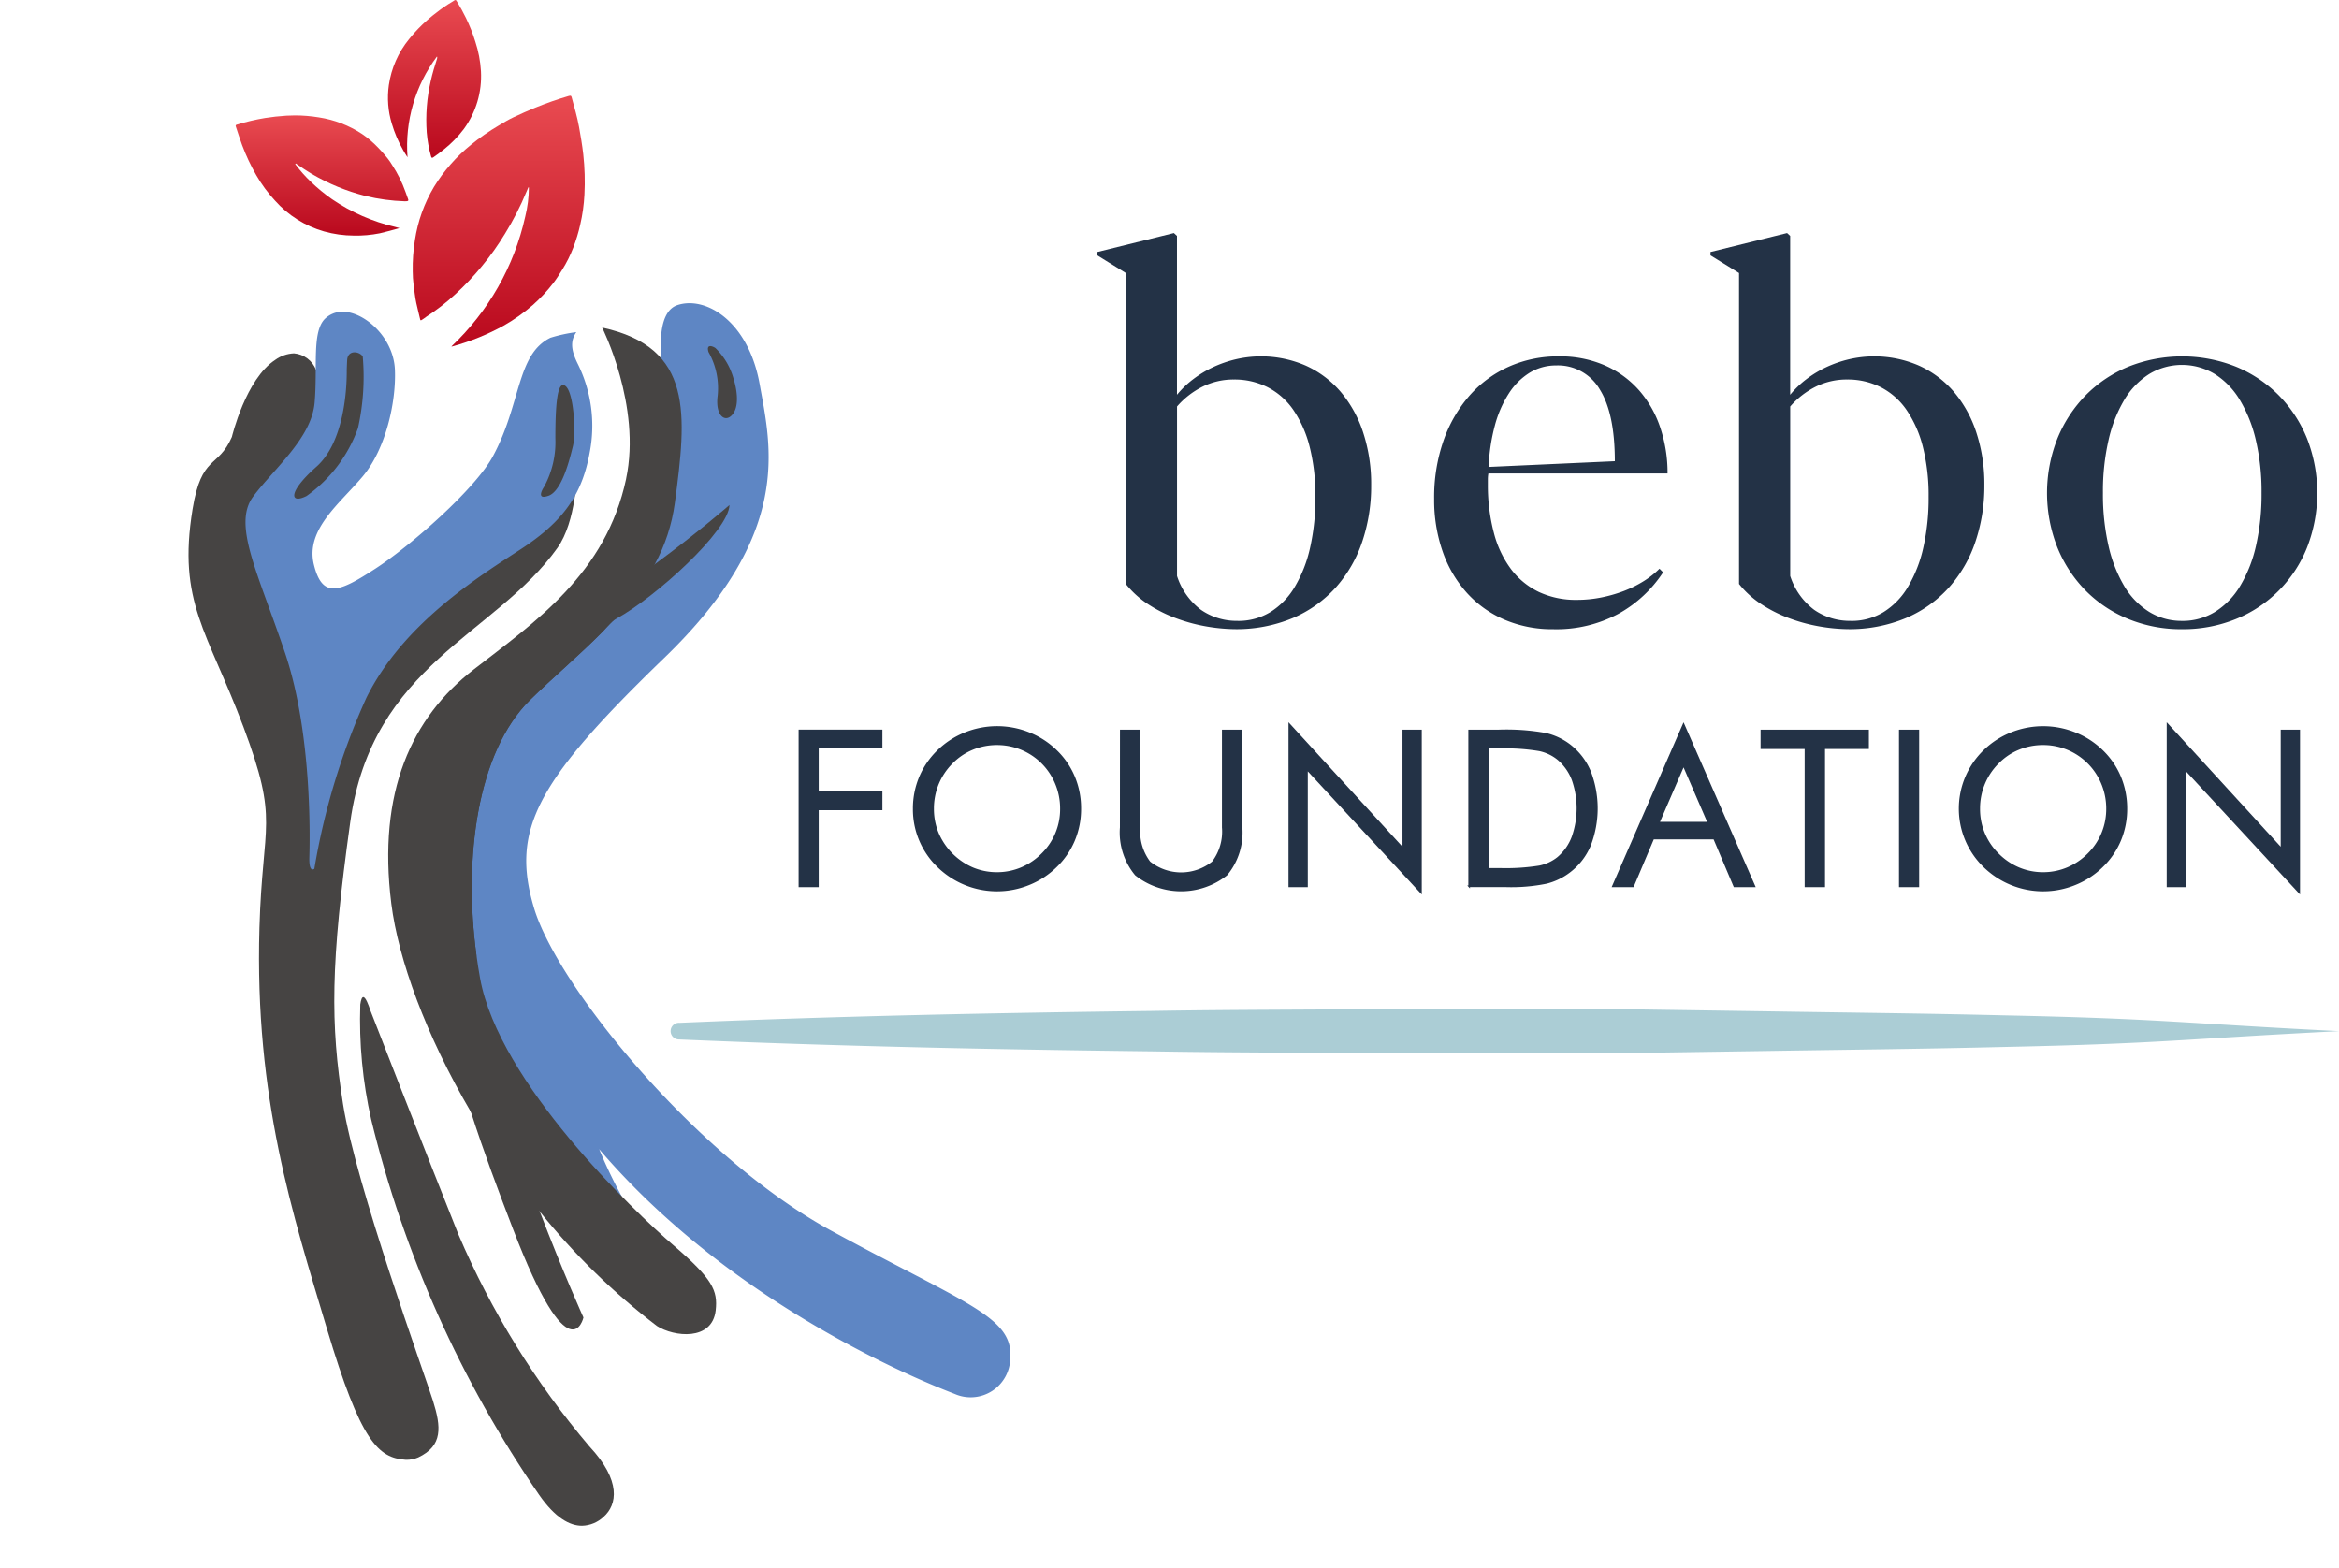 <svg id="Group_23891" data-name="Group 23891" xmlns="http://www.w3.org/2000/svg" xmlns:xlink="http://www.w3.org/1999/xlink" width="213.072" height="142.838" viewBox="0 0 213.072 142.838">
  <defs>
    <linearGradient id="linear-gradient" x1="0.5" x2="0.5" y2="1" gradientUnits="objectBoundingBox">
      <stop offset="0" stop-color="#e94b51"/>
      <stop offset="1" stop-color="#b9081d"/>
    </linearGradient>
    <clipPath id="clip-path">
      <path id="Path_15352" data-name="Path 15352" d="M21.563,26.192v0c-2.695,1.735-3.956,7.025-3.956,7.025-1.262,2.9-2.764,1.569-3.582,6.582C12.64,48.289,15.389,50.9,18.664,59.638s1.736,8.549,1.455,18.281c-.454,15.554,3.048,26.155,6.14,36.518s4.689,11.782,7.185,11.961a2.639,2.639,0,0,0,1.137-.216c2.262-1.069,2.092-2.785,1.342-5.173S28.895,101.365,27.736,94s-1.153-12.711.659-25.721c2-14.359,13.212-17.007,18.868-24.95,1.73-2.428,1.78-6.884,1.78-6.884L25.759,57,23.3,36.727l3.65-7.705-1.672-1.909A2.369,2.369,0,0,0,23.261,25.6a3.152,3.152,0,0,0-1.7.59" transform="translate(-13.658 -25.602)" fill="none"/>
    </clipPath>
    <clipPath id="clip-path-2">
      <rect id="Rectangle_10433" data-name="Rectangle 10433" width="213.072" height="142.838" fill="none"/>
    </clipPath>
    <clipPath id="clip-path-3">
      <path id="Path_15357" data-name="Path 15357" d="M49.794,37.513l.006,0c-1.845,8.641-8.253,13.006-13.891,17.372s-8.776,11.142-7.5,21.329c.634,5.071,3.159,12.01,7.266,19.005a73.73,73.73,0,0,0,6.276,9.069,61.732,61.732,0,0,0,10.652,10.4c1.548,1,5.037,1.391,5.355-1.422.2-1.808-.273-2.863-3.853-5.934S38.226,92.5,36.5,83.039q-.192-1.062-.338-2.14c-1.2-8.9.088-18.524,4.884-23.238,2.1-2.067,4.5-4.076,6.665-6.276l.009-.01c.28-.284.557-.571.83-.868a24.952,24.952,0,0,0,3.864-5.218,16.192,16.192,0,0,0,1.819-5.549c1.085-8.1,1.728-14.191-6.619-16.01,0,0,3.6,7.128,2.182,13.782" transform="translate(-28.124 -23.731)" fill="none"/>
    </clipPath>
    <clipPath id="clip-path-4">
      <path id="Path_15358" data-name="Path 15358" d="M51.553,41.981l0,.005c-1.627,1.193-3.451,2.478-5.379,3.716C42.216,48.25,35.472,53.559,33.046,61.97,30.038,72.4,31.674,82.126,34.811,91.913c1.129,3.529,2.456,7.066,3.83,10.647,5.184,13.507,6.413,8.047,6.413,8.047s-1.866-4.124-3.967-9.626C38.2,93.415,34.861,83.24,35.3,77.589c-1.2-8.9.088-18.524,4.884-23.238,2.1-2.067,4.5-4.076,6.667-6.276l.008-.01a5.7,5.7,0,0,1,.83-.868,2.507,2.507,0,0,1,.4-.275c3.548-1.943,10.2-7.981,10.268-10.334,0,0-2.784,2.437-6.8,5.392" transform="translate(-31.455 -36.589)" fill="none"/>
    </clipPath>
    <clipPath id="clip-path-6">
      <path id="Path_15360" data-name="Path 15360" d="M26.107,72.914v0A41.121,41.121,0,0,0,27.1,83.389,103.23,103.23,0,0,0,42.41,117.6c1.466,2.1,2.791,2.8,3.889,2.8h.006a2.974,2.974,0,0,0,1.972-.817c1.227-1.091,1.636-3.275-1.3-6.413A75.96,75.96,0,0,1,35.043,93.857c-3-7.5-8.016-20.4-8.016-20.4-.158-.479-.425-1.216-.645-1.216-.108,0-.207.182-.275.669" transform="translate(-26.084 -72.245)" fill="none"/>
    </clipPath>
    <clipPath id="clip-path-7">
      <path id="Path_15361" data-name="Path 15361" d="M33.415,29.784l0,0h-.006ZM44.144,6.95A31.64,31.64,0,0,0,41.07,8.021c-.671.274-1.334.573-1.987.878-.466.218-.909.49-1.354.754A20,20,0,0,0,35.2,11.411a15.1,15.1,0,0,0-3.365,3.832A13.374,13.374,0,0,0,30.1,20.087a15.978,15.978,0,0,0-.2,2.847,10.17,10.17,0,0,0,.08,1.237c.079.549.126,1.106.245,1.648.109.5.238,1,.356,1.5.015.075.043.094.123.053a5.113,5.113,0,0,0,.441-.307,19.079,19.079,0,0,0,2.633-2.043A24.907,24.907,0,0,0,36.2,22.464a24.322,24.322,0,0,0,2.115-2.975,26.225,26.225,0,0,0,1.944-3.8c.057-.138.118-.275.177-.411l.047.014a11.289,11.289,0,0,1-.334,2.659A23.181,23.181,0,0,1,33.419,29.78a.228.228,0,0,0,.146-.024,21.262,21.262,0,0,0,4.621-1.877,16.11,16.11,0,0,0,2.648-1.871,14.344,14.344,0,0,0,1.881-2.016c.3-.386.549-.8.808-1.21a11.711,11.711,0,0,0,1-2,15.044,15.044,0,0,0,.636-2.094,15.577,15.577,0,0,0,.385-2.747,22.621,22.621,0,0,0-.107-3.668c-.094-.834-.234-1.66-.383-2.483-.166-.917-.431-1.813-.676-2.713-.028-.1-.063-.142-.132-.142a.368.368,0,0,0-.1.018" transform="translate(-29.901 -6.932)" fill="none"/>
    </clipPath>
    <clipPath id="clip-path-8">
      <path id="Path_15362" data-name="Path 15362" d="M31.991,18.628h0v0h0M21.668,8.388c-.643.039-1.281.112-1.916.21a20.294,20.294,0,0,0-2.564.6c-.111.033-.135.072-.1.18.194.563.362,1.135.573,1.691a18.355,18.355,0,0,0,1.294,2.746,12.837,12.837,0,0,0,1.7,2.306,9.464,9.464,0,0,0,4.459,2.805,10.158,10.158,0,0,0,2.727.382A10.786,10.786,0,0,0,30.2,19.1c.6-.135,1.191-.307,1.793-.473-.13-.038-.258-.075-.387-.108A17.036,17.036,0,0,1,25.862,16a15.7,15.7,0,0,1-1.946-1.6,12.282,12.282,0,0,1-1.345-1.511c-.028-.039-.091-.077-.05-.126s.08.013.119.039c.443.3.883.6,1.344.876A18.757,18.757,0,0,0,28.906,15.7a17.459,17.459,0,0,0,3.572.484,1.446,1.446,0,0,0,.195-.01c.116-.013.158-.059.108-.185-.088-.219-.165-.441-.239-.663a11.509,11.509,0,0,0-1.217-2.451,5.288,5.288,0,0,0-.406-.591,14.445,14.445,0,0,0-1.174-1.291,9.37,9.37,0,0,0-1.154-.937,9.882,9.882,0,0,0-3.928-1.513,13.407,13.407,0,0,0-2.2-.181q-.4,0-.8.024" transform="translate(-17.074 -8.364)" fill="url(#linear-gradient)"/>
    </clipPath>
    <clipPath id="clip-path-9">
      <path id="Path_15363" data-name="Path 15363" d="M34.249,0a.468.468,0,0,0-.187.1c-.033.021-.065.041-.1.062a12.471,12.471,0,0,0-1.425.977,13.83,13.83,0,0,0-2.506,2.425,8.55,8.55,0,0,0-1.845,4.2,8.105,8.105,0,0,0,.27,3.493,11.192,11.192,0,0,0,1.006,2.371c.13.221.25.446.426.7a13.581,13.581,0,0,1,2.679-9.174h.009a.264.264,0,0,1,0,.2c-.211.66-.417,1.322-.567,2a15.8,15.8,0,0,0-.37,4.72,11.39,11.39,0,0,0,.392,2.171c.04.151.1.167.218.082.328-.233.654-.466.966-.723a10.327,10.327,0,0,0,1.8-1.847,8.147,8.147,0,0,0,1.563-5.276A10.564,10.564,0,0,0,36.067,3.8a15.276,15.276,0,0,0-.851-2.156Q34.844.88,34.4.156C34.338.052,34.3,0,34.257,0Z" transform="translate(-28.108)" fill="none"/>
    </clipPath>
  </defs>
  <g id="Group_23872" data-name="Group 23872" transform="translate(17.173 32.191)">
    <g id="Group_23871" data-name="Group 23871" clip-path="url(#clip-path)">
      <rect id="Rectangle_10432" data-name="Rectangle 10432" width="105.397" height="52.292" transform="translate(-17.173 98.161) rotate(-80.655)" fill="#464443"/>
    </g>
  </g>
  <g id="Group_23874" data-name="Group 23874" transform="translate(0 0)">
    <g id="Group_23873" data-name="Group 23873" clip-path="url(#clip-path-2)">
      <path id="Path_15353" data-name="Path 15353" d="M52.511,29.466s-1.455-6.458,1.091-7.322,6.459,1.411,7.5,7.185,3.047,13.621-8.682,24.945-13.985,15.69-11.87,22.79,14.8,22.716,27.083,29.4,16.577,7.846,16.3,11.6a3.609,3.609,0,0,1-5.048,3.274c-1.364-.542-19.643-7.366-32.4-22.307a45.022,45.022,0,0,0,5.73,9.995c2.286,2.762-14.393-12.063-14.393-12.063L31.455,75.853l5.183-17.735L50.464,44.111Z" transform="translate(8.096 5.654)" fill="#5e86c4"/>
      <path id="Path_15354" data-name="Path 15354" d="M26.571,22.582c2.029-.034,4.706,2.336,4.826,5.287s-.835,7.214-2.916,9.7-5.252,4.843-4.467,8.05S26.4,48.079,29.606,46s9.08-7.227,10.71-10.233c2.593-4.776,2.149-9.311,5.252-10.812a13.933,13.933,0,0,1,2.354-.513c-.512.752-.543,1.535.136,2.9a12.689,12.689,0,0,1,1.093,8.016c-.683,3.854-2.388,6.31-6.243,8.833s-10.756,6.765-14.12,13.586a63.086,63.086,0,0,0-4.73,15.552s-.5.456-.455-1.046.274-11.243-2.213-18.61-4.811-11.7-2.9-14.257,5.317-5.319,5.594-8.561-.251-6.316.886-7.572a2.3,2.3,0,0,1,1.6-.7" transform="translate(4.578 5.812)" fill="#5e86c4"/>
      <path id="Path_15355" data-name="Path 15355" d="M39.517,37.092a8.5,8.5,0,0,0,.988-4.332c0-2.8.138-5.389.92-4.774s.957,4.332.683,5.457-.988,4.094-2.215,4.537-.47-.726-.47-.726Z" transform="translate(10.087 7.179)" fill="#464443"/>
      <path id="Path_15356" data-name="Path 15356" d="M26.1,27.276c0,1.432-.181,6.39-2.774,8.682s-2.433,3.434-.888,2.659a12.906,12.906,0,0,0,4.684-6.185,21.442,21.442,0,0,0,.434-6.527c-.284-.472-1.374-.651-1.421.347s-.034,1.018-.034,1.018" transform="translate(5.488 6.57)" fill="#464443"/>
    </g>
  </g>
  <g id="Group_23876" data-name="Group 23876" transform="translate(35.362 29.839)">
    <g id="Group_23875" data-name="Group 23875" clip-path="url(#clip-path-3)">
      <rect id="Rectangle_10434" data-name="Rectangle 10434" width="31.027" height="92.348" transform="translate(-0.994 0.004)" fill="#464443"/>
    </g>
  </g>
  <g id="Group_23878" data-name="Group 23878" transform="translate(39.551 46.006)">
    <g id="Group_23877" data-name="Group 23877" clip-path="url(#clip-path-4)">
      <rect id="Rectangle_10435" data-name="Rectangle 10435" width="81.604" height="34.877" transform="translate(-8.033 78.922) rotate(-85.184)" fill="#464443"/>
    </g>
  </g>
  <g id="Group_23880" data-name="Group 23880" transform="translate(0 0)">
    <g id="Group_23879" data-name="Group 23879" clip-path="url(#clip-path-2)">
      <path id="Path_15359" data-name="Path 15359" d="M51.979,25.254c-.326-.218-.868-.363-.636.365a6.683,6.683,0,0,1,.83,3.991c-.233,1.8.693,2.513,1.364,1.682.689-.853.307-2.546.1-3.195a6.22,6.22,0,0,0-1.661-2.842" transform="translate(13.2 6.454)" fill="#464443"/>
    </g>
  </g>
  <g id="Group_23882" data-name="Group 23882" transform="translate(32.797 90.839)">
    <g id="Group_23881" data-name="Group 23881" clip-path="url(#clip-path-6)">
      <rect id="Rectangle_10437" data-name="Rectangle 10437" width="51.409" height="31.512" transform="translate(-7.896 46.882) rotate(-80.655)" fill="#464443"/>
    </g>
  </g>
  <g id="Group_23884" data-name="Group 23884" transform="translate(37.597 8.716)">
    <g id="Group_23883" data-name="Group 23883" clip-path="url(#clip-path-7)">
      <rect id="Rectangle_10438" data-name="Rectangle 10438" width="15.72" height="22.857" transform="translate(-0.016 0)" fill="url(#linear-gradient)"/>
    </g>
  </g>
  <g id="Group_23886" data-name="Group 23886" transform="translate(21.469 10.517)">
    <g id="Group_23885" data-name="Group 23885" clip-path="url(#clip-path-8)">
      <rect id="Rectangle_10439" data-name="Rectangle 10439" width="15.778" height="10.963" transform="translate(-0.021 0)" fill="url(#linear-gradient)"/>
    </g>
  </g>
  <g id="Group_23888" data-name="Group 23888" transform="translate(35.342)">
    <g id="Group_23887" data-name="Group 23887" clip-path="url(#clip-path-9)">
      <rect id="Rectangle_10440" data-name="Rectangle 10440" width="8.661" height="14.411" transform="translate(-0.085 0)" fill="url(#linear-gradient)"/>
    </g>
  </g>
  <g id="Group_23890" data-name="Group 23890" transform="translate(0 0)">
    <g id="Group_23889" data-name="Group 23889" clip-path="url(#clip-path-2)">
      <path id="Path_15364" data-name="Path 15364" d="M49.345,74.364c14.383-.616,28.766-.908,43.149-1.085,7.191-.121,14.383-.108,21.574-.174l21.574.02,12.774.189c7.191.116,14.383.187,21.575.366,14.383.3,16.192.714,30.576,1.441-14.384.728-16.192,1.139-30.576,1.442-7.192.179-14.384.25-21.575.366l-12.774.189-21.574.019c-7.192-.062-14.383-.053-21.574-.174C78.11,76.79,63.728,76.5,49.345,75.878a.759.759,0,0,1,0-1.519" transform="translate(12.505 18.815)" fill="#abcdd5"/>
      <path id="Path_15365" data-name="Path 15365" d="M86.757,17.143V31.618a8.756,8.756,0,0,1,1.477-1.42,10.1,10.1,0,0,1,1.822-1.1,10.672,10.672,0,0,1,2.081-.72,10.195,10.195,0,0,1,6.338.578,9.114,9.114,0,0,1,3.181,2.378,11,11,0,0,1,2.058,3.713,15.035,15.035,0,0,1,.733,4.825A15.792,15.792,0,0,1,103.633,45a11.982,11.982,0,0,1-2.4,4.162,11.131,11.131,0,0,1-3.913,2.791,13.286,13.286,0,0,1-5.358,1.017,16.375,16.375,0,0,1-2.732-.284,15.5,15.5,0,0,1-2.683-.757A12.532,12.532,0,0,1,84.1,50.68a8.61,8.61,0,0,1-2-1.821V20.526l-2.6-1.608v-.308l6.977-1.726Zm5.534,35.074a5.562,5.562,0,0,0,2.969-.8,6.745,6.745,0,0,0,2.223-2.293,12.085,12.085,0,0,0,1.4-3.572,20.459,20.459,0,0,0,.485-4.635,18.035,18.035,0,0,0-.521-4.542,10.452,10.452,0,0,0-1.479-3.358,6.411,6.411,0,0,0-2.341-2.081,6.668,6.668,0,0,0-3.086-.709,6.322,6.322,0,0,0-2.85.65,7.543,7.543,0,0,0-2.33,1.809V48.126a6.227,6.227,0,0,0,2.188,3.087,5.68,5.68,0,0,0,3.346,1" transform="translate(20.46 4.345)" fill="#233246"/>
      <path id="Path_15366" data-name="Path 15366" d="M124.76,45.495a11.579,11.579,0,0,1-4.042,3.761,11.922,11.922,0,0,1-5.961,1.42,11.064,11.064,0,0,1-4.435-.864,9.865,9.865,0,0,1-3.429-2.436,11.011,11.011,0,0,1-2.212-3.761,14.262,14.262,0,0,1-.78-4.813,15.7,15.7,0,0,1,.85-5.3,12.458,12.458,0,0,1,2.365-4.1,10.47,10.47,0,0,1,3.6-2.649,10.963,10.963,0,0,1,4.54-.934,10.19,10.19,0,0,1,4.211.829,8.96,8.96,0,0,1,3.109,2.271A9.9,9.9,0,0,1,124.5,32.31a12.87,12.87,0,0,1,.664,4.174H108.842a3.1,3.1,0,0,0-.047.532v.58a16.909,16.909,0,0,0,.557,4.339,9.466,9.466,0,0,0,1.56,3.277,6.92,6.92,0,0,0,2.53,2.07,7.921,7.921,0,0,0,3.465.72,11.242,11.242,0,0,0,2.188-.212,12.879,12.879,0,0,0,2.046-.58,10.287,10.287,0,0,0,1.809-.888,8.2,8.2,0,0,0,1.479-1.158Zm-9.72-18.849a4.6,4.6,0,0,0-2.436.661,6.033,6.033,0,0,0-1.892,1.881,10.235,10.235,0,0,0-1.277,2.921,17.011,17.011,0,0,0-.567,3.783l11.494-.521q0-4.351-1.371-6.538a4.4,4.4,0,0,0-3.951-2.188" transform="translate(26.742 6.645)" fill="#233246"/>
      <path id="Path_15367" data-name="Path 15367" d="M131.182,17.143V31.618a8.756,8.756,0,0,1,1.477-1.42,10.1,10.1,0,0,1,1.822-1.1,10.671,10.671,0,0,1,2.081-.72,10.195,10.195,0,0,1,6.338.578,9.114,9.114,0,0,1,3.181,2.378,11,11,0,0,1,2.058,3.713,15.035,15.035,0,0,1,.733,4.825A15.792,15.792,0,0,1,148.058,45a11.983,11.983,0,0,1-2.4,4.162,11.131,11.131,0,0,1-3.913,2.791,13.286,13.286,0,0,1-5.358,1.017,16.376,16.376,0,0,1-2.732-.284,15.5,15.5,0,0,1-2.683-.757,12.532,12.532,0,0,1-2.449-1.254,8.61,8.61,0,0,1-2-1.821V20.526l-2.6-1.608v-.308l6.977-1.726Zm5.534,35.074a5.562,5.562,0,0,0,2.969-.8,6.745,6.745,0,0,0,2.223-2.293,12.085,12.085,0,0,0,1.4-3.572,20.458,20.458,0,0,0,.485-4.635,18.036,18.036,0,0,0-.521-4.542,10.452,10.452,0,0,0-1.479-3.358,6.411,6.411,0,0,0-2.341-2.081,6.668,6.668,0,0,0-3.086-.709,6.323,6.323,0,0,0-2.85.65,7.544,7.544,0,0,0-2.33,1.809V48.126a6.227,6.227,0,0,0,2.188,3.087,5.68,5.68,0,0,0,3.346,1" transform="translate(31.894 4.345)" fill="#233246"/>
      <path id="Path_15368" data-name="Path 15368" d="M160.6,50.675a12.7,12.7,0,0,1-4.871-.923,11.646,11.646,0,0,1-3.892-2.578,12.072,12.072,0,0,1-2.589-3.938,13.517,13.517,0,0,1,0-9.933,12.2,12.2,0,0,1,2.589-3.949,11.707,11.707,0,0,1,3.892-2.6,13.235,13.235,0,0,1,9.769,0,11.852,11.852,0,0,1,3.9,2.6,12,12,0,0,1,2.59,3.949,13.669,13.669,0,0,1,0,9.933,11.667,11.667,0,0,1-6.492,6.516,12.788,12.788,0,0,1-4.9.923m0-.757A5.626,5.626,0,0,0,163.6,49.1a7,7,0,0,0,2.282-2.341,12.352,12.352,0,0,0,1.455-3.678,21.069,21.069,0,0,0,.508-4.825,20.521,20.521,0,0,0-.519-4.8,12.563,12.563,0,0,0-1.467-3.678,7.1,7.1,0,0,0-2.282-2.353,5.78,5.78,0,0,0-5.96,0,7,7,0,0,0-2.271,2.353,12.519,12.519,0,0,0-1.442,3.678,20.89,20.89,0,0,0-.508,4.8,21,21,0,0,0,.508,4.825,12.519,12.519,0,0,0,1.442,3.678,6.89,6.89,0,0,0,2.271,2.341,5.619,5.619,0,0,0,2.991.816" transform="translate(38.171 6.645)" fill="#233246"/>
      <path id="Path_15369" data-name="Path 15369" d="M57.918,67.122v-14.2H65.4v1.542h-5.8V58.54h5.8v1.57h-5.8v7.011Z" transform="translate(14.907 13.622)" fill="#233246"/>
      <path id="Path_15370" data-name="Path 15370" d="M57.918,67.122v-14.2H65.4v1.542h-5.8V58.54h5.8v1.57h-5.8v7.011Z" transform="translate(14.907 13.622)" fill="none" stroke="#233246" stroke-width="0.15"/>
      <path id="Path_15371" data-name="Path 15371" d="M81.371,60.118a7.364,7.364,0,0,1-.563,2.871,7.158,7.158,0,0,1-1.64,2.394A7.586,7.586,0,0,1,76.689,67a7.7,7.7,0,0,1-8.272-1.614A7.221,7.221,0,0,1,66.2,60.118a7.345,7.345,0,0,1,.567-2.874,7.251,7.251,0,0,1,1.653-2.41,7.54,7.54,0,0,1,2.466-1.6,7.789,7.789,0,0,1,5.817,0,7.53,7.53,0,0,1,2.469,1.6,7.145,7.145,0,0,1,1.64,2.4,7.419,7.419,0,0,1,.563,2.884m-7.588,5.857A5.682,5.682,0,0,0,76,65.534a5.865,5.865,0,0,0,1.9-1.285,5.735,5.735,0,0,0,1.709-4.13,5.913,5.913,0,0,0-.441-2.268,5.789,5.789,0,0,0-5.382-3.609,5.807,5.807,0,0,0-2.242.438,5.55,5.55,0,0,0-1.872,1.27,5.837,5.837,0,0,0-1.272,1.91,5.917,5.917,0,0,0-.436,2.259,5.793,5.793,0,0,0,.431,2.231,6.044,6.044,0,0,0,3.174,3.19,5.7,5.7,0,0,0,2.218.436" transform="translate(17.037 13.556)" fill="#233246"/>
      <path id="Path_15372" data-name="Path 15372" d="M81.371,60.118a7.364,7.364,0,0,1-.563,2.871,7.158,7.158,0,0,1-1.64,2.394A7.586,7.586,0,0,1,76.689,67a7.7,7.7,0,0,1-8.272-1.614A7.221,7.221,0,0,1,66.2,60.118a7.345,7.345,0,0,1,.567-2.874,7.251,7.251,0,0,1,1.653-2.41,7.54,7.54,0,0,1,2.466-1.6,7.789,7.789,0,0,1,5.817,0,7.53,7.53,0,0,1,2.469,1.6,7.145,7.145,0,0,1,1.64,2.4A7.419,7.419,0,0,1,81.371,60.118Zm-7.588,5.857A5.682,5.682,0,0,0,76,65.534a5.865,5.865,0,0,0,1.9-1.285,5.735,5.735,0,0,0,1.709-4.13,5.913,5.913,0,0,0-.441-2.268,5.789,5.789,0,0,0-5.382-3.609,5.807,5.807,0,0,0-2.242.438,5.55,5.55,0,0,0-1.872,1.27,5.837,5.837,0,0,0-1.272,1.91,5.917,5.917,0,0,0-.436,2.259,5.793,5.793,0,0,0,.431,2.231,6.044,6.044,0,0,0,3.174,3.19A5.7,5.7,0,0,0,73.783,65.975Z" transform="translate(17.037 13.556)" fill="none" stroke="#233246" stroke-width="0.15"/>
      <path id="Path_15373" data-name="Path 15373" d="M81.2,52.926h1.706v8.833a4.6,4.6,0,0,0,.917,3.162,4.607,4.607,0,0,0,5.75,0,4.6,4.6,0,0,0,.917-3.162V52.926H92.2v8.833a6.009,6.009,0,0,1-1.373,4.31,6.677,6.677,0,0,1-8.261,0,6.008,6.008,0,0,1-1.372-4.31Z" transform="translate(20.899 13.622)" fill="#233246"/>
      <path id="Path_15374" data-name="Path 15374" d="M81.2,52.926h1.706v8.833a4.6,4.6,0,0,0,.917,3.162,4.607,4.607,0,0,0,5.75,0,4.6,4.6,0,0,0,.917-3.162V52.926H92.2v8.833a6.009,6.009,0,0,1-1.373,4.31,6.677,6.677,0,0,1-8.261,0,6.008,6.008,0,0,1-1.372-4.31Z" transform="translate(20.899 13.622)" fill="none" stroke="#233246" stroke-width="0.15"/>
      <path id="Path_15375" data-name="Path 15375" d="M93.41,67.237V52.479l10.385,11.345V53.041H105.4V67.789L95.018,56.571V67.237Z" transform="translate(24.041 13.507)" fill="#233246"/>
      <path id="Path_15376" data-name="Path 15376" d="M93.41,67.237V52.479l10.385,11.345V53.041H105.4V67.789L95.018,56.571V67.237Z" transform="translate(24.041 13.507)" fill="none" stroke="#233246" stroke-width="0.15"/>
      <path id="Path_15377" data-name="Path 15377" d="M106.439,67.123v-14.2h2.725a20.242,20.242,0,0,1,4.26.306,5.751,5.751,0,0,1,2.168,1.022,5.938,5.938,0,0,1,1.852,2.405,9.337,9.337,0,0,1,0,6.733,5.87,5.87,0,0,1-1.856,2.4,5.753,5.753,0,0,1-2.119,1.022,16.119,16.119,0,0,1-3.7.307h-3.335Zm1.7-1.591h1.076a19.274,19.274,0,0,0,3.626-.228,3.965,3.965,0,0,0,1.679-.781,4.591,4.591,0,0,0,1.328-1.876,7.834,7.834,0,0,0,.005-5.256,4.6,4.6,0,0,0-1.333-1.866,3.98,3.98,0,0,0-1.7-.8,18.472,18.472,0,0,0-3.6-.238h-1.076Z" transform="translate(27.395 13.622)" fill="#233246"/>
      <path id="Path_15378" data-name="Path 15378" d="M106.439,67.123v-14.2h2.725a20.242,20.242,0,0,1,4.26.306,5.751,5.751,0,0,1,2.168,1.022,5.938,5.938,0,0,1,1.852,2.405,9.337,9.337,0,0,1,0,6.733,5.87,5.87,0,0,1-1.856,2.4,5.753,5.753,0,0,1-2.119,1.022,16.119,16.119,0,0,1-3.7.307h-3.335Zm1.7-1.591h1.076a19.274,19.274,0,0,0,3.626-.228,3.965,3.965,0,0,0,1.679-.781,4.591,4.591,0,0,0,1.328-1.876,7.834,7.834,0,0,0,.005-5.256,4.6,4.6,0,0,0-1.333-1.866,3.98,3.98,0,0,0-1.7-.8,18.472,18.472,0,0,0-3.6-.238h-1.076Z" transform="translate(27.395 13.622)" fill="none" stroke="#233246" stroke-width="0.15"/>
      <path id="Path_15379" data-name="Path 15379" d="M123.29,52.479l6.458,14.758h-1.832l-1.843-4.353h-5.546l-1.842,4.353h-1.833Zm0,3.733-2.26,5.226h4.519Z" transform="translate(30.075 13.507)" fill="#233246"/>
      <path id="Path_15380" data-name="Path 15380" d="M123.29,52.479l6.458,14.758h-1.832l-1.843-4.353h-5.546l-1.842,4.353h-1.833Zm0,3.733-2.26,5.226h4.519Z" transform="translate(30.075 13.507)" fill="none" stroke="#233246" stroke-width="0.15"/>
      <path id="Path_15381" data-name="Path 15381" d="M131.626,67.122V54.536h-4.015V52.926h9.716v1.609h-3.995V67.122Z" transform="translate(32.844 13.622)" fill="#233246"/>
      <path id="Path_15382" data-name="Path 15382" d="M131.626,67.122V54.536h-4.015V52.926h9.716v1.609h-3.995V67.122Z" transform="translate(32.844 13.622)" fill="none" stroke="#233246" stroke-width="0.15"/>
      <rect id="Rectangle_10441" data-name="Rectangle 10441" width="1.687" height="14.196" transform="translate(173.065 66.548)" fill="#233246"/>
      <rect id="Rectangle_10442" data-name="Rectangle 10442" width="1.687" height="14.196" transform="translate(173.065 66.548)" fill="none" stroke="#233246" stroke-width="0.15"/>
      <path id="Path_15383" data-name="Path 15383" d="M157.159,60.118a7.386,7.386,0,0,1-.562,2.871,7.161,7.161,0,0,1-1.641,2.394A7.567,7.567,0,0,1,152.478,67a7.7,7.7,0,0,1-8.272-1.614,7.341,7.341,0,0,1,0-10.549,7.547,7.547,0,0,1,2.464-1.6,7.789,7.789,0,0,1,5.817,0,7.5,7.5,0,0,1,2.469,1.6,7.149,7.149,0,0,1,1.641,2.4,7.441,7.441,0,0,1,.562,2.884m-7.587,5.857a5.687,5.687,0,0,0,2.218-.441,5.892,5.892,0,0,0,1.9-1.285,5.745,5.745,0,0,0,1.271-1.89,5.805,5.805,0,0,0,.438-2.241,5.891,5.891,0,0,0-.443-2.268,5.786,5.786,0,0,0-5.38-3.609,5.8,5.8,0,0,0-2.242.438,5.538,5.538,0,0,0-1.872,1.27,5.817,5.817,0,0,0-1.272,1.91,5.894,5.894,0,0,0-.436,2.259,5.726,5.726,0,0,0,1.709,4.13,5.876,5.876,0,0,0,1.9,1.29,5.7,5.7,0,0,0,2.218.436" transform="translate(36.543 13.556)" fill="#233246"/>
      <path id="Path_15384" data-name="Path 15384" d="M157.159,60.118a7.386,7.386,0,0,1-.562,2.871,7.161,7.161,0,0,1-1.641,2.394A7.567,7.567,0,0,1,152.478,67a7.7,7.7,0,0,1-8.272-1.614,7.341,7.341,0,0,1,0-10.549,7.547,7.547,0,0,1,2.464-1.6,7.789,7.789,0,0,1,5.817,0,7.5,7.5,0,0,1,2.469,1.6,7.149,7.149,0,0,1,1.641,2.4A7.441,7.441,0,0,1,157.159,60.118Zm-7.587,5.857a5.687,5.687,0,0,0,2.218-.441,5.892,5.892,0,0,0,1.9-1.285,5.745,5.745,0,0,0,1.271-1.89,5.805,5.805,0,0,0,.438-2.241,5.891,5.891,0,0,0-.443-2.268,5.786,5.786,0,0,0-5.38-3.609,5.8,5.8,0,0,0-2.242.438,5.538,5.538,0,0,0-1.872,1.27,5.817,5.817,0,0,0-1.272,1.91,5.894,5.894,0,0,0-.436,2.259,5.726,5.726,0,0,0,1.709,4.13,5.876,5.876,0,0,0,1.9,1.29A5.7,5.7,0,0,0,149.572,65.975Z" transform="translate(36.543 13.556)" fill="none" stroke="#233246" stroke-width="0.15"/>
      <path id="Path_15385" data-name="Path 15385" d="M157.034,67.237V52.479l10.385,11.345V53.041h1.609V67.789L158.642,56.571V67.237Z" transform="translate(40.417 13.507)" fill="#233246"/>
      <path id="Path_15386" data-name="Path 15386" d="M157.034,67.237V52.479l10.385,11.345V53.041h1.609V67.789L158.642,56.571V67.237Z" transform="translate(40.417 13.507)" fill="none" stroke="#233246" stroke-width="0.15"/>
    </g>
  </g>
</svg>
